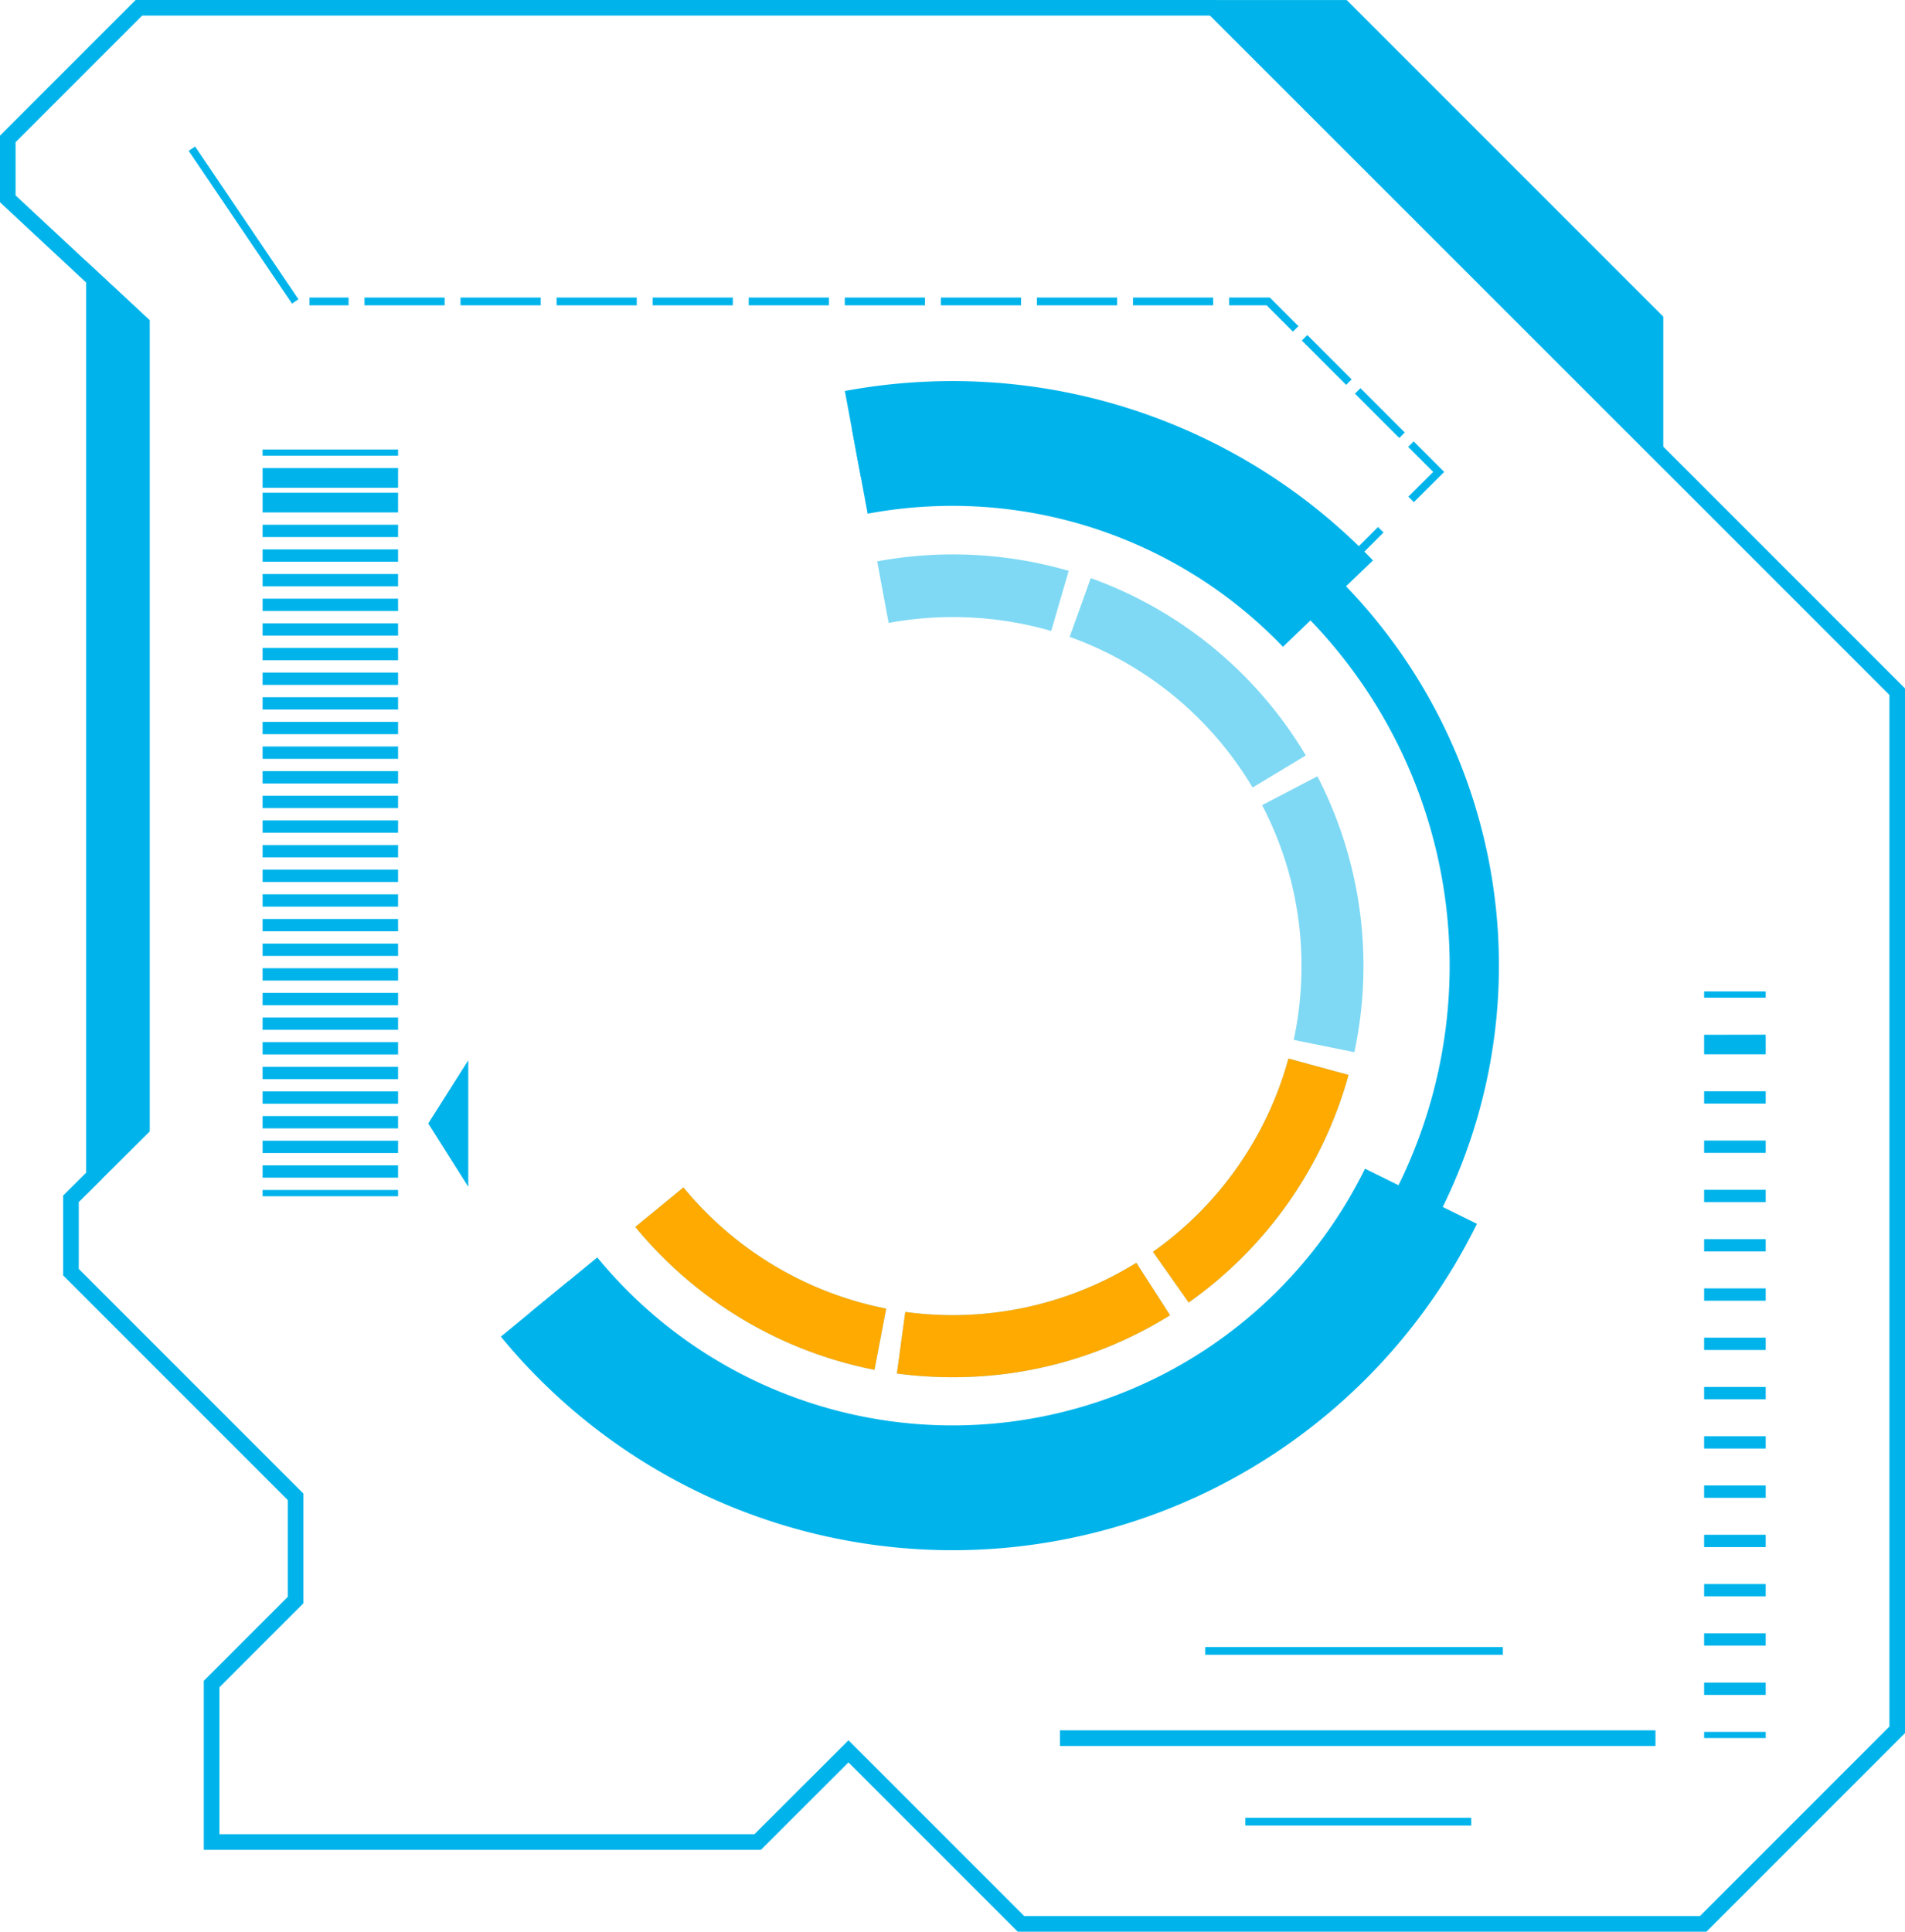 <svg xmlns="http://www.w3.org/2000/svg" viewBox="0 0 154.67 156.81"><defs><style>.cls-1,.cls-10,.cls-11,.cls-12,.cls-3,.cls-4,.cls-7,.cls-8,.cls-9{fill:none;}.cls-1,.cls-10,.cls-11,.cls-12,.cls-2,.cls-3,.cls-4,.cls-7,.cls-8,.cls-9{stroke:#00b4eb;stroke-miterlimit:10;}.cls-1,.cls-2{stroke-width:1.27px;}.cls-13,.cls-2,.cls-5{fill:#00b4eb;}.cls-3{stroke-width:4px;}.cls-4{stroke-width:10.13px;}.cls-5{opacity:0.5;}.cls-6{fill:#fa0;}.cls-10,.cls-11,.cls-12,.cls-7,.cls-8,.cls-9{stroke-width:0.63px;}.cls-8{stroke-dasharray:0.01 0;}.cls-9{stroke-dasharray:6.5 1.29 0.01 0;}.cls-10{stroke-dasharray:0 0;}.cls-11{stroke-dasharray:5.09 1.01 0 0;}.cls-12{stroke-dasharray:0.03 0;}</style></defs><title>资源 1</title><g id="图层_2" data-name="图层 2"><g id="Layer_2" data-name="Layer 2"><polygon class="cls-1" points="11.51 26.27 11.51 91.58 7.63 95.44 7.63 95.46 5.76 97.32 5.76 103.27 24 121.51 24 129.89 17.18 136.71 17.18 149.53 61.52 149.53 68.89 142.17 82.9 156.18 138.28 156.18 154.04 140.42 154.04 56.15 98.52 0.63 11.28 0.63 0.63 11.28 0.63 16.14 7.63 22.66 11.51 26.27"/><polygon class="cls-2" points="98.52 0.64 109.08 0.64 134.41 25.97 134.41 36.49 98.52 0.64"/><polygon class="cls-2" points="7.63 22.66 7.63 95.44 11.51 91.58 11.51 26.27 7.63 22.66"/><line class="cls-1" x1="7.63" y1="95.44" x2="7.63" y2="95.46"/><path class="cls-3" d="M44.58,105.29A42.38,42.38,0,1,0,77.34,36a42.76,42.76,0,0,0-7.82.72"/><path class="cls-4" d="M107.82,49A42.26,42.26,0,0,0,77.34,36a42.76,42.76,0,0,0-7.82.72"/><path class="cls-4" d="M44.58,105.29a42.39,42.39,0,0,0,70.79-8.18"/><path class="cls-5" d="M77.33,111.8a33.94,33.94,0,0,1-4.51-.3h0l.68-5h0a28.76,28.76,0,0,0,3.83.26,28.26,28.26,0,0,0,14.93-4.25l0,0,0,0L95,106.77l0,0A33.25,33.25,0,0,1,77.33,111.8ZM71,111.2h0a33.51,33.51,0,0,1-19.42-11.6l0,0,3.91-3.21,0,0a28.38,28.38,0,0,0,16.46,9.84h0Zm25.53-5.44-2.92-4.14,0,0a28.38,28.38,0,0,0,11-15.69v0l4.88,1.33v0a33.5,33.5,0,0,1-13,18.49ZM110,85.42l-4.95-1v-.05a28.68,28.68,0,0,0,.62-5.92,28.08,28.08,0,0,0-3.2-13.09l0,0,4.49-2.34,0,0a33.51,33.51,0,0,1,3,22.4ZM101.7,63.93l0,0A28.46,28.46,0,0,0,86.85,51.7h0l1.71-4.77,0,0A33.5,33.5,0,0,1,106,61.29v.05l0,0ZM85.35,51.22l0,0a28.77,28.77,0,0,0-13.2-.65h0l-.93-5h0a33.77,33.77,0,0,1,15.55.77l0,0v0Z"/><path class="cls-6" d="M77.33,111.8a33.94,33.94,0,0,1-4.51-.3h0l.68-5h0a28.76,28.76,0,0,0,3.83.26,28.26,28.26,0,0,0,14.93-4.25l0,0,0,0L95,106.77l0,0A33.25,33.25,0,0,1,77.33,111.8ZM71,111.2h0a33.51,33.51,0,0,1-19.42-11.6l0,0,3.91-3.21,0,0a28.38,28.38,0,0,0,16.46,9.84h0Zm25.53-5.44-2.92-4.14,0,0a28.38,28.38,0,0,0,11-15.69v0l4.88,1.33v0a33.5,33.5,0,0,1-13,18.49Z"/><line class="cls-7" x1="23.97" y1="24.47" x2="15.58" y2="12.07"/><line class="cls-7" x1="25.13" y1="24.47" x2="28.3" y2="24.47"/><line class="cls-8" x1="29.59" y1="24.47" x2="29.6" y2="24.47"/><line class="cls-9" x1="29.6" y1="24.47" x2="99.8" y2="24.47"/><polyline class="cls-7" points="99.8 24.47 102.97 24.47 105.2 26.7"/><line class="cls-10" x1="105.92" y1="27.42" x2="105.92" y2="27.42"/><polyline class="cls-11" points="105.92 27.42 112.73 34.23 114.57 36.07"/><polyline class="cls-7" points="114.57 36.07 116.81 38.31 114.57 40.54"/><line class="cls-12" x1="112.11" y1="43" x2="112.09" y2="43.02"/><line class="cls-7" x1="112.09" y1="43.02" x2="109.85" y2="45.26"/><line class="cls-7" x1="122.02" y1="134.02" x2="97.85" y2="134.02"/><line class="cls-1" x1="134.41" y1="141.1" x2="86.06" y2="141.1"/><line class="cls-7" x1="119.45" y1="147.88" x2="101.11" y2="147.88"/><rect class="cls-13" x="21.32" y="36.49" width="11" height="0.5"/><polygon class="cls-13" points="32.32 38.01 21.32 38.01 32.32 38 32.32 38.01"/><path class="cls-13" d="M32.32,96.6h0Zm0-1h-11v-1h11Zm0-1h0Zm0-1h-11v-1h11Zm0-1h0Zm0-1h-11v-1h11Zm0-1h0Zm0-1h-11v-1h11Zm0-1h0Zm0-1h-11v-1h11Zm0-1h0Zm0-1h-11v-1h11Zm0-1h0Zm0-1h-11v-1h11Zm0-1h0Zm0-1h-11v-1h11Zm0-1h0Zm0-1h-11v-1h11Zm0-1h0Zm0-1h-11v-1h11Zm0-1h0Zm0-1h-11v-1h11Zm0-1h0Zm0-1h-11v-1h11Zm0-1h0Zm0-1h-11v-1h11Zm0-1h0Zm0-1h-11v-1h11Zm0-1h0Zm0-1h-11v-1h11Zm0-1h0Zm0-1h-11v-1h11Zm0-1h0Zm0-1h-11v-1h11Zm0-1h0Zm0-1h-11v-1h11Zm0-1h0Zm0-1h-11v-1h11Zm0-1h0Zm0-1h-11v-1h11Zm0-1h0Zm0-1h-11v-1h11Zm0-1h0Zm0-1h-11v-1h11Zm0-1h0Zm0-1h-11v-1h11Zm0-1h0Zm0-1h-11v-1h11Zm0-1h0Zm0-1h-11v-1h11Zm0-1h0Zm0-1h-11v-1h11Zm0-1h0Zm0-1h-11v-1h11Zm0-1h0Zm0-1h-11V40h11Zm0-1h0Zm0-1h-11V38h11Z"/><rect class="cls-13" x="21.32" y="96.6" width="11" height="0.51"/><rect class="cls-13" x="138.36" y="80.48" width="5" height="0.51"/><polygon class="cls-13" points="143.36 84.01 138.36 84.01 143.36 84 143.36 84.01"/><path class="cls-13" d="M143.36,140.59h0Zm0-3h-5v-1h5Zm0-1h0Zm0-3h-5v-1h5Zm0-1h0Zm0-3h-5v-1h5Zm0-1h0Zm0-3h-5v-1h5Zm0-1h0Zm0-3h-5v-1h5Zm0-1h0Zm0-3h-5v-1h5Zm0-1h0Zm0-3h-5v-1h5Zm0-1h0Zm0-3h-5v-1h5Zm0-1h0Zm0-3h-5v-1h5Zm0-1h0Zm0-3h-5v-1h5Zm0-1h0Zm0-3h-5v-1h5Zm0-1h0Zm0-3h-5v-1h5Zm0-1h0Zm0-3h-5v-1h5Zm0-1h0Zm0-3h-5V84h5Z"/><rect class="cls-13" x="138.36" y="140.59" width="5" height="0.5"/><polygon class="cls-13" points="38.02 96.34 34.77 91.2 38.02 86.07 38.02 96.34"/></g></g></svg>